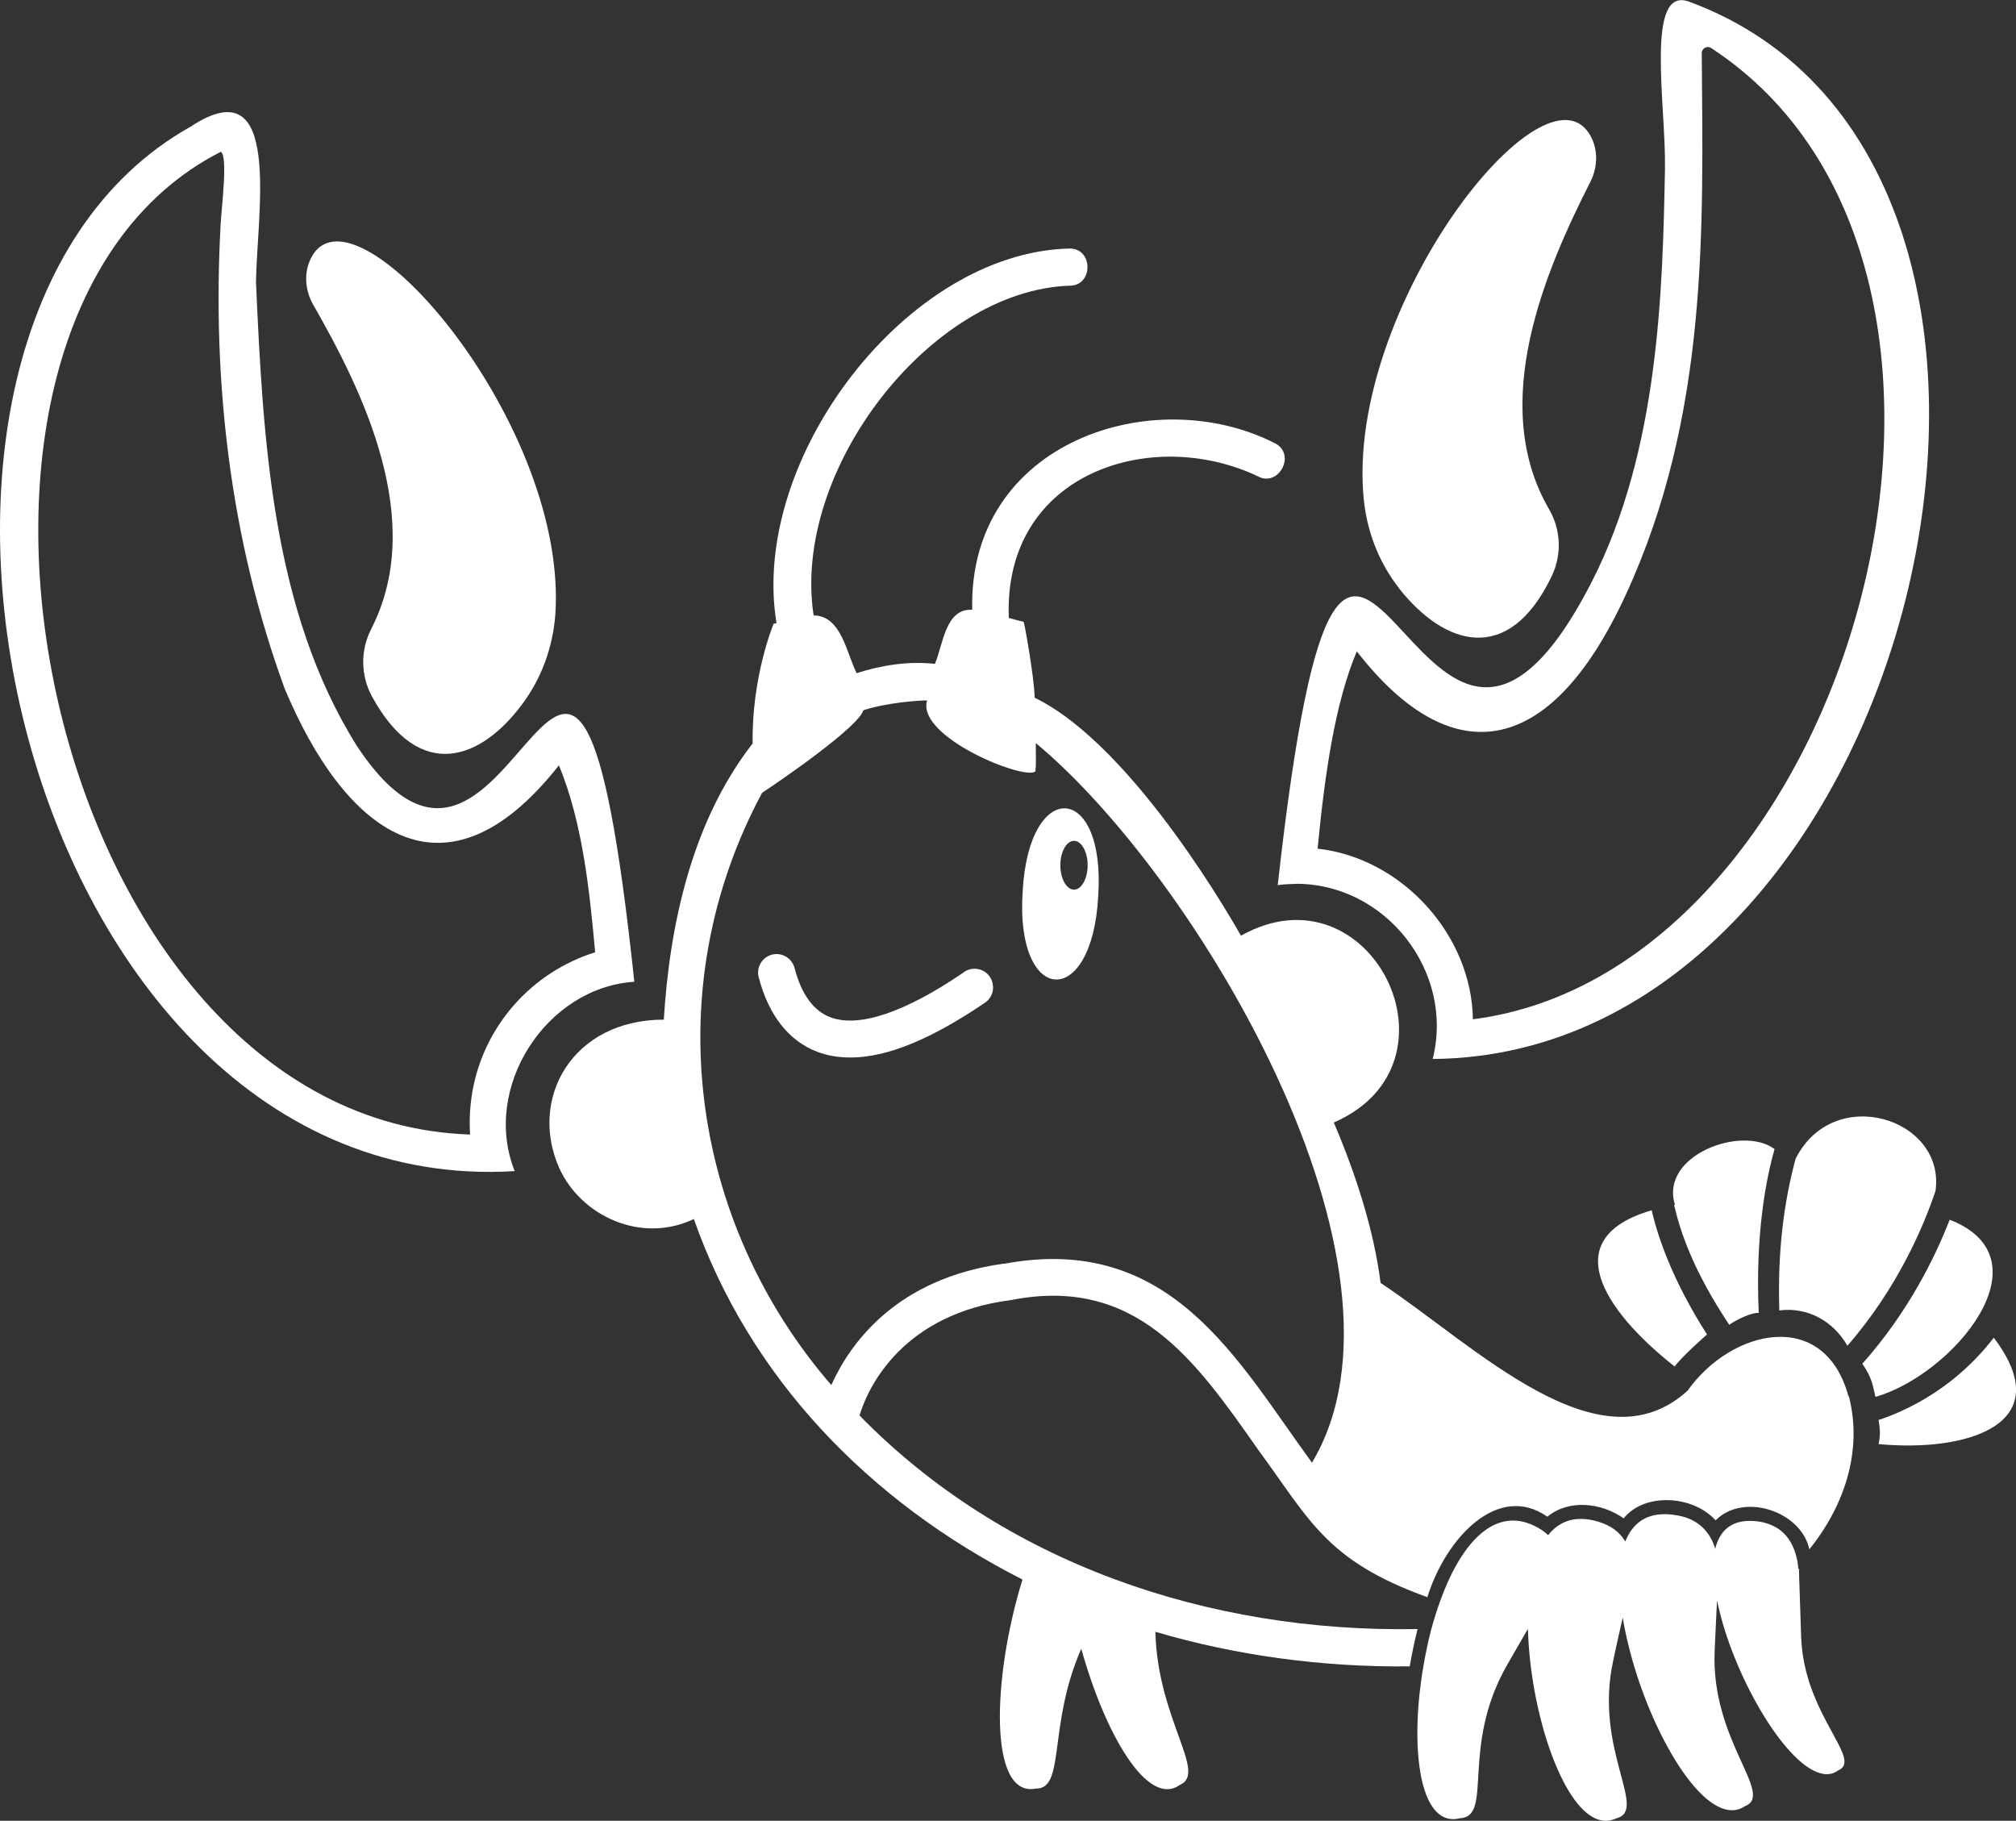 <?xml version="1.0" encoding="UTF-8"?><svg id="Layer_2" xmlns="http://www.w3.org/2000/svg" viewBox="0 0 110.73 100"><rect x="0" y="0" width="110.73" height="100" fill="#333333" stroke="none"/><defs><style>.cls-1{fill:#fff;}</style></defs><g id="Layer_1-2"><path class="cls-1" d="M71.11,48.54c4.97-.06,8.8,4.81,7.58,9.62,26.81-.22,38.13-49.22,14.08-58.07-2.43-.89-1.26,5.71-1.32,9.18-.13,6.65-.32,15.46-4.03,22.7-9.88,19.27-13.27-18.92-17.24,16.64.31-.04.62-.06.93-.06ZM74.53,35.78c5.06,6.52,10.52,6.1,14.76-3.1,4.58-9.92,4.25-20.19,4.18-29.76,0-.27.3-.43.52-.28,18.5,12.11,7.78,50.69-13.09,53.34-.07-4.65-3.91-8.86-8.53-9.37.4-4.15.96-8,2.15-10.83Z"/><path class="cls-1" d="M76.84,32.31c2.5,3.17,6.02,4.28,8.39-.67.56-1.17.51-2.54-.14-3.66-3.39-5.81-.18-13.18,2.26-17.99.4-.79.44-1.73.02-2.51-2.48-4.56-13.47,9.41-12.47,19.89.17,1.79.83,3.52,1.94,4.93Z"/><path class="cls-1" d="M34.84,53.92c-3.41-32.13-6.36.43-15.23-12.94-4.69-7.46-5.16-16.88-5.55-25.48.05-3.77,1.5-11.9-3.58-8.55C-9.64,18.21.8,65.98,28.27,64.32c-1.83-4.59,1.73-10.09,6.57-10.4ZM25.94,60c-.13.77-.17,1.54-.12,2.31C2.34,61.55-6.45,17.81,12.12,8.34c.42.16.04,3.13,0,3.96-.48,8.66.53,17.36,3.52,25.53,3.24,7.73,8.7,12.28,15.06,4.2,1.31,3.19,1.68,6.89,1.99,10.27-3.46,1.08-6.12,4.02-6.75,7.69Z"/><path class="cls-1" d="M20.38,34.57c-.59,1.15-.57,2.52.04,3.66,2.62,4.82,6.08,3.53,8.41.24,1.04-1.47,1.61-3.23,1.69-5.02.47-10.52-11.22-23.91-13.46-19.23-.38.8-.3,1.74.14,2.51,2.68,4.68,6.27,11.87,3.17,17.85Z"/><path class="cls-1" d="M101.53,76.69c-1.33-4.89-6.44-3.7-8.84-.31-4.86,4.42-11.64-2.46-16.86-5.92h0s0,0,0,0c-.38-2.96-1.37-5.99-2.57-8.81,7.48-3.25,2.01-14.26-5.1-10.26-.17-.29-5.79-10.38-11.33-13.07-.02-1.12-.6-4.33-.61-4.17-.27-.06-.54-.14-.81-.21-.32-7.97,7.83-10.55,13.66-7.79,1.15.65,2.14-1.19.97-1.8-6.67-3.41-16.86-.09-16.64,9.14-1.48-.08-1.59,1.89-2.05,2.97-1.45-.16-2.92.07-4.3.51-.55-1.09-.84-3.16-2.36-3.17-1.23-7.98,6.42-17.84,14.05-18.11,1.32.02,1.32-2.06,0-2.04-8.93.2-17.58,11.55-16.09,20.57-.05.01-.11.03-.16.04,0,0-1.21,2.89-1.15,6.57-3.35,4.3-4.56,9.98-4.88,15.17-5.01,0-7.45,4.32-5.74,8.16,0,0,0,0,0,0,1.21,2.65,4.52,4.16,7.39,2.79,3.05,8.68,9.57,15.49,18.05,19.8-1.67,5.4-1.87,12.01.74,11.48,1.63.03.64-3.47,2.49-7.68,1.29,4.64,3.63,8.75,5.41,7.48,1.54-.65-1.22-3.59-1.34-8.41,4.41,1.3,9.16,1.95,13.97,1.9.12-.69.26-1.38.43-2.05-11.57.21-22.78-3.67-30.65-11.73.48-1.62,2.42-5.59,8.33-6.34,6.86-1.35,10.11,3.29,13.55,8.2,2.84,3.86,3.73,6.11,9.31,8.12.99-3.22,3.87-6.33,6.59-4.42,1.17-.97,2.96-.78,4.19.09,1.17-1.45,3.84-1.25,5.05.11,1.53-1.55,4.7-.51,5.15,1.59,1.96-2.43,2.93-5.46,2.17-8.41ZM55.14,69.4c-5.9.81-8.44,4.36-9.48,6.67-7.8-9.03-9.55-21.83-3.8-32.53,1.16-.76,5.29-3.62,5.56-4.53,1.18-.4,3.01-.55,3.5-.54-.6,2.02,5.43,4.43,5.95,3.89.04-.31.03-.95.02-1.55,8.83,7.32,21.62,28.75,15.17,39.52-4.09-5.59-7.74-12.64-16.92-10.92Z"/><path class="cls-1" d="M56.17,48.97c-.42,6.26,3.82,6.52,4.15.25.42-6.26-3.82-6.52-4.15-.25ZM59.74,47.52c0,.74-.34,1.34-.75,1.34s-.75-.6-.75-1.34.34-1.34.75-1.34.75.6.75,1.34Z"/><path class="cls-1" d="M52.94,53.4c-3.23,2.2-5.76,3.06-7.33,2.47-.93-.35-1.59-1.26-1.97-2.71-.14-.54-.7-.87-1.24-.73-.54.14-.87.7-.73,1.24.55,2.1,1.66,3.51,3.23,4.1.56.21,1.16.31,1.81.31,2,0,4.43-1,7.39-3.01.47-.32.58-.95.27-1.42-.32-.47-.95-.58-1.42-.27Z"/><path class="cls-1" d="M91.98,75.05c.42-.57,1.71-1.7,1.78-1.76-1.87-2.92-2.69-5.3-3.04-6.82-5.22,1.52-2.68,5.47,1.26,8.58Z"/><path class="cls-1" d="M92,66.17s-.04,0-.05.01c.35,1.48,1.03,3.57,3.03,6.58.44-.32,1.3-.7,1.62-.65-.2-4.39.43-7.48.87-9-1.79-1.34-6.33.34-5.47,3.06Z"/><path class="cls-1" d="M98.63,63.62c-.66,2.44-1,5.14-.9,8.35,1.55-.2,2.96.58,3.74,1.94,2.8-3.22,4.22-6.65,4.84-8.51.55-3.98-5.59-5.91-7.68-1.77Z"/><path class="cls-1" d="M107.09,66.98c-.81,2.09-2.28,5.08-4.8,7.92.5.71.58,1.18.72,1.82,4.27-1.23,9.59-7.59,4.08-9.73Z"/><path class="cls-1" d="M109.51,73.47c-1.11,1.44-3.13,3.44-6.33,4.52.1.56.1.91,0,1.32,4.81.46,9.96-1.06,6.33-5.84Z"/><path class="cls-1" d="M98.77,86.15s0-.14-.04-.36c-.07-.42-.26-1.14-.82-1.64-.08-.07-.16-.14-.24-.19-.23-.15-.5-.27-.82-.35-.27-.06-.52-.08-.75-.08-1.07,0-1.66.59-1.89,1.53-.21-.7-.71-1.5-1.83-1.78-.35-.08-.66-.12-.95-.12-1.1,0-1.79.57-2.16,1.5-.23-.39-.6-.75-1.18-.98-.46-.18-.88-.26-1.26-.26-.76,0-1.35.33-1.8.89-.1-.09-.2-.18-.33-.27-.56-.36-1.09-.53-1.6-.53-1.26,0-2.34,1.03-3.18,2.57-.09.16-.17.32-.25.49-.21.43-.4.9-.58,1.39-.17.48-.33.98-.47,1.5-.03.09-.05.19-.07.28-.06.24-.12.48-.17.73,0,0,0,0,0,.01h0c-.08.35-.14.69-.2,1.04-.72,4.16-.3,8.39,1.64,8.39.12,0,.25-.02.38-.05,1.84-.11-.01-3.91,2.59-8.44.01-.02.02-.04.03-.05.45-.78.81-1.41,1.1-1.91.02.59.06,1.19.13,1.8.48,4.29,2.22,8.74,4.15,8.74.2,0,.39-.05.59-.14,1.75-.45-1.26-3.79-.18-8.67.05-.23.1-.45.14-.66.15-.69.28-1.24.38-1.69.08.5.19,1.02.32,1.54,1.06,4.35,3.66,9.04,5.68,9.04.25,0,.48-.07.71-.22,1.66-.65-1.89-3.6-1.66-8.55.03-.69.06-1.26.08-1.75h0c.02-.39.04-.72.05-1,.06.29.13.58.21.88,1.04,3.94,3.91,8.66,5.82,8.66.23,0,.44-.07.63-.21,1.38-.6-1.89-3.05-2.04-7.32-.13-3.72-.12-3.76-.12-3.76Z"/></g></svg>